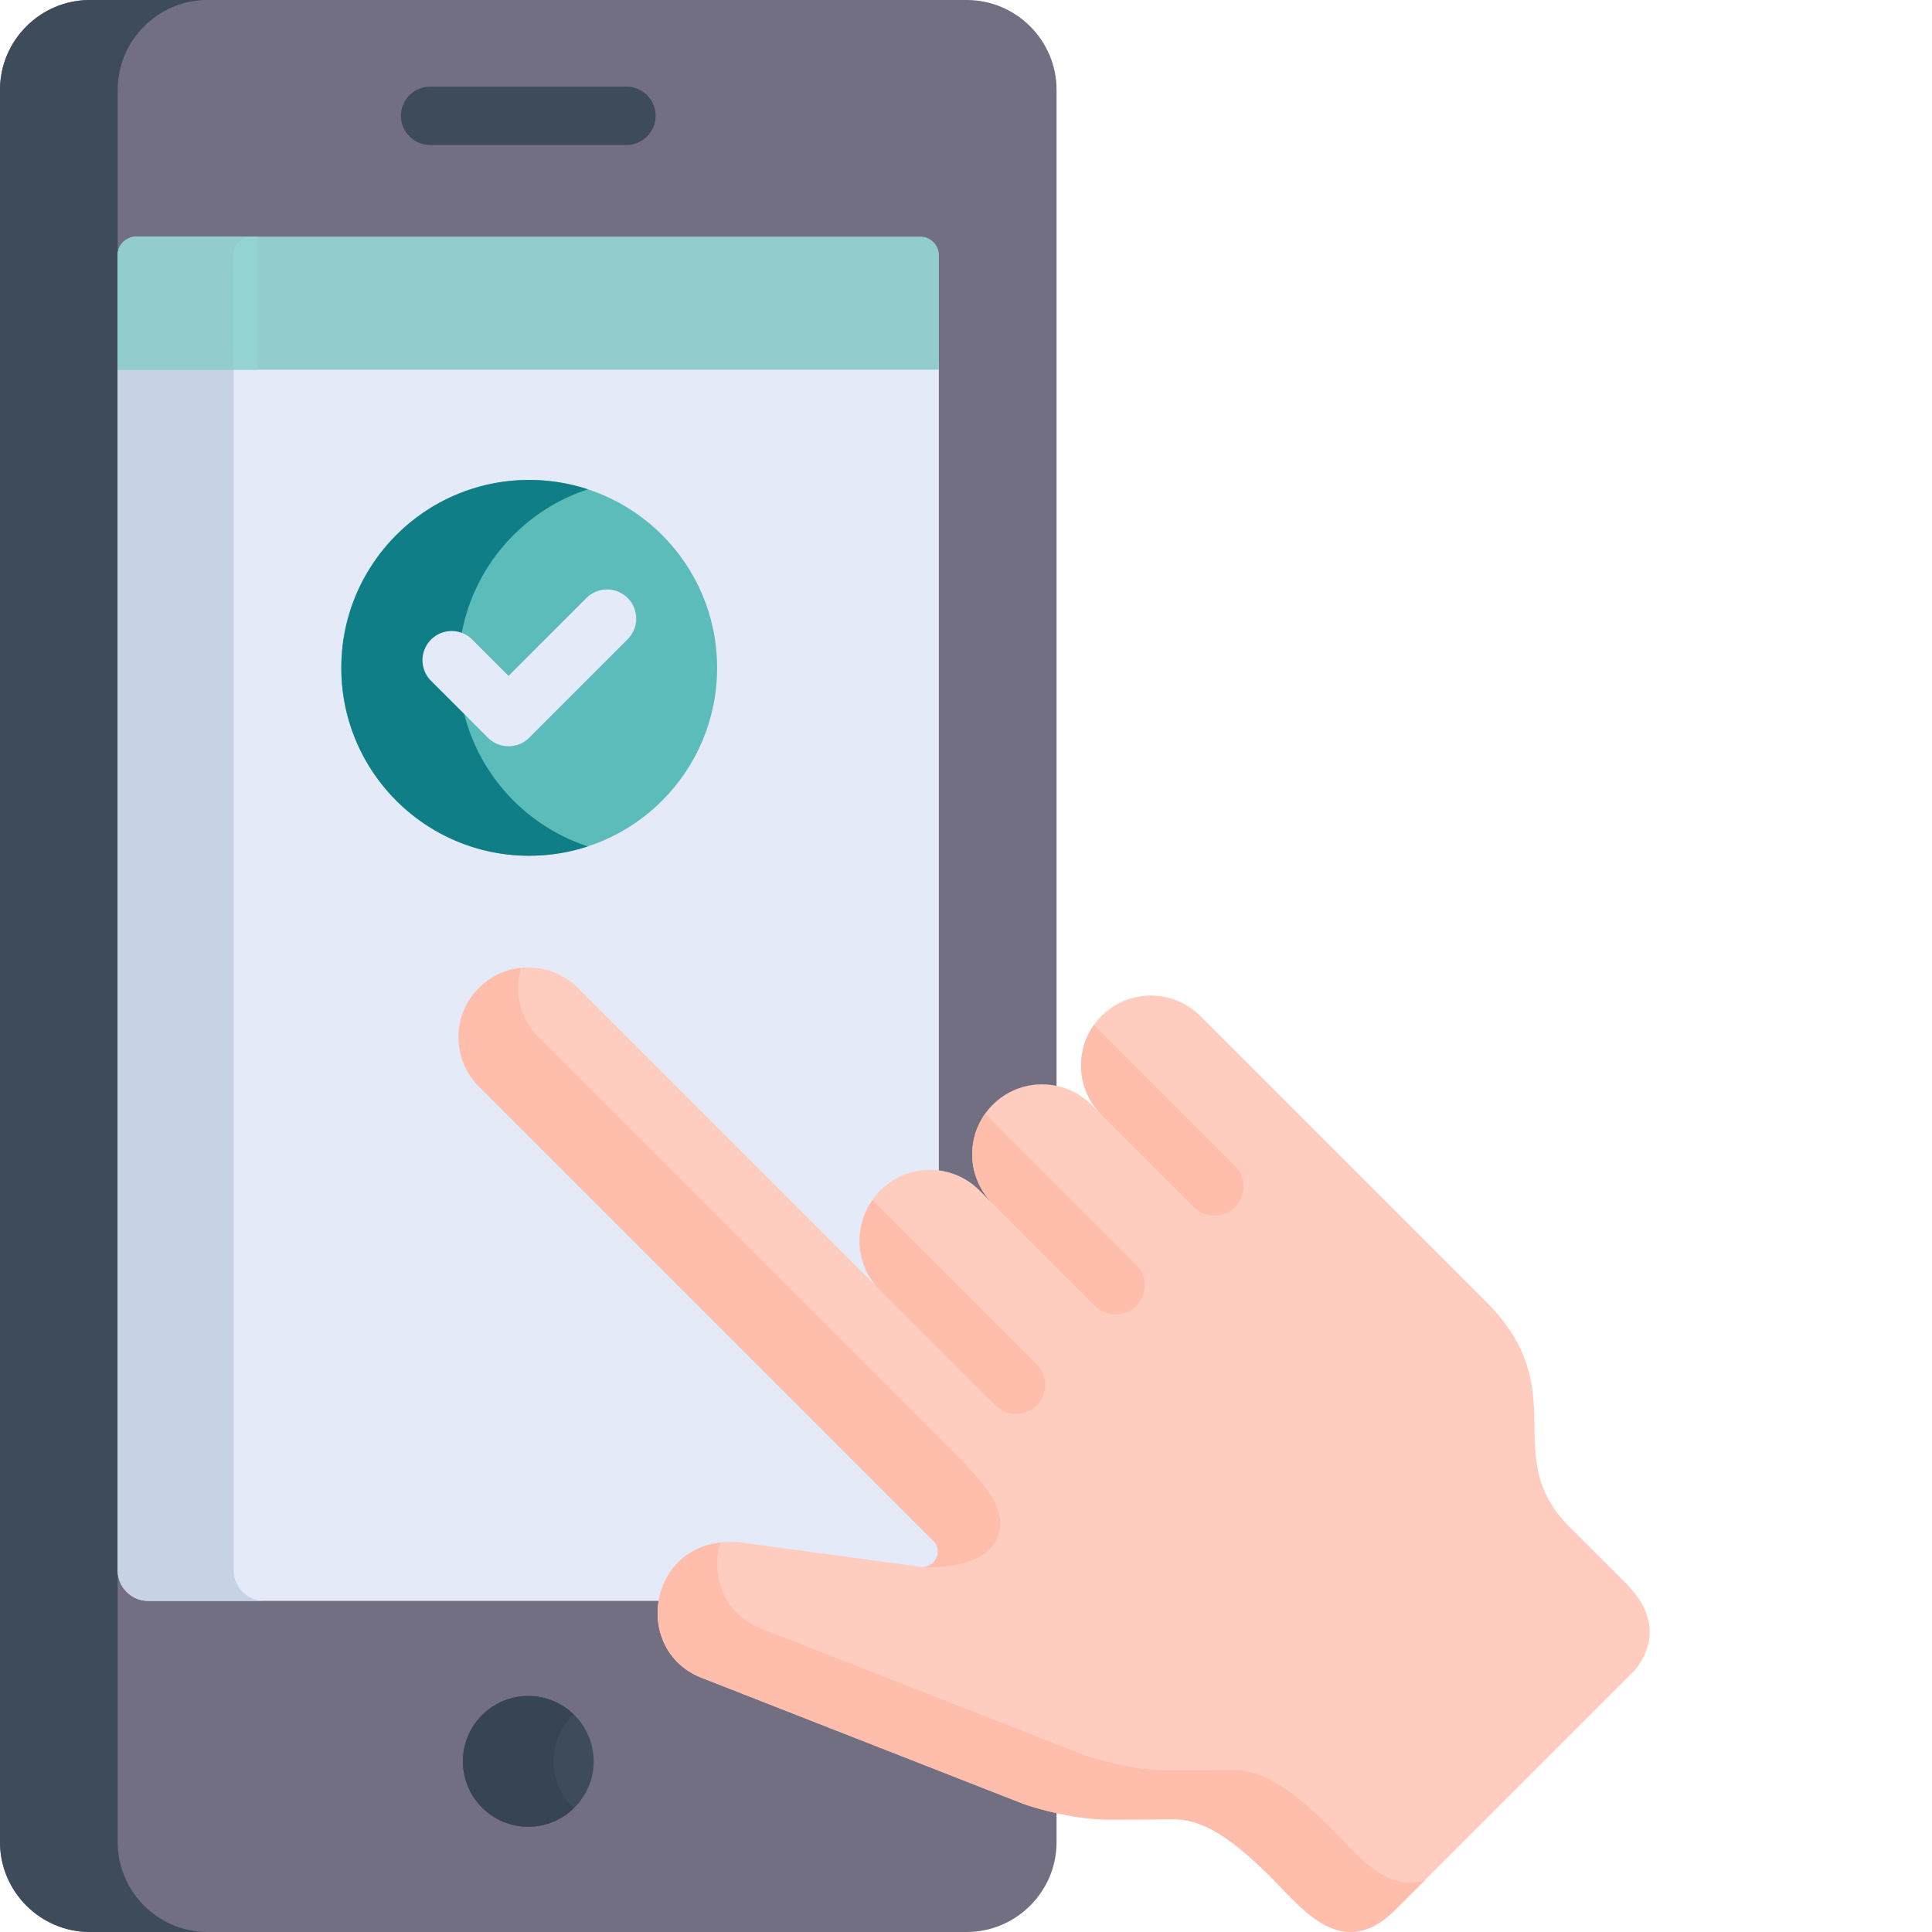 <svg xmlns="http://www.w3.org/2000/svg" version="1.1" xmlns:xlink="http://www.w3.org/1999/xlink" xmlns:svgjs="http://svgjs.com/svgjs" width="512" height="512" x="0" y="0" viewBox="0 0 512 512" style="enable-background:new 0 0 512 512" xml:space="preserve" class=""><g><path fill="#726f82" d="M256.203 0H23.797C10.71 0 0 10.707 0 23.797v464.406C0 501.29 10.707 512 23.797 512h232.406C269.29 512 280 501.293 280 488.203V23.797C280 10.707 269.29 0 256.203 0zm0 0" data-original="#576574" class=""></path><path fill="#3e4b5a" d="M31.188 488.203V23.797C31.188 10.71 41.895 0 54.983 0H23.797C10.71 0 0 10.71 0 23.797v464.406C0 501.29 10.707 512 23.797 512H54.98c-13.09 0-23.792-10.71-23.792-23.797zm0 0" data-original="#3e4b5a" class=""></path><path fill="#e4eaf8" d="M31.188 95.918v320.215a8.119 8.119 0 0 0 8.117 8.12h201.39a8.119 8.119 0 0 0 8.118-8.12V95.918zm0 0" data-original="#e4eaf8" class=""></path><path fill="#c7d2e5" d="M61.922 416.133V95.918H31.188v320.215a8.119 8.119 0 0 0 8.117 8.12h30.738c-4.484-.003-8.121-3.636-8.121-8.12zm0 0" data-original="#c7d2e5" class=""></path><path fill="#3e4b5a" d="M157.324 466.777c0 9.57-7.758 17.328-17.324 17.328-9.57 0-17.328-7.757-17.328-17.328 0-9.566 7.758-17.324 17.328-17.324 9.566 0 17.324 7.758 17.324 17.324zm0 0" data-original="#3e4b5a" class=""></path><path fill="#374451" d="M146.71 466.777c0-4.894 2.044-9.308 5.31-12.46-3.118-3.008-7.348-4.864-12.02-4.864-9.57 0-17.328 7.758-17.328 17.324 0 9.57 7.758 17.328 17.328 17.328 4.672 0 8.902-1.859 12.02-4.867-3.266-3.148-5.31-7.562-5.31-12.46zm0 0" data-original="#374451" class=""></path><path fill="#3e4b5a" d="M166.016 38.418h-52.032a7.726 7.726 0 0 1-7.726-7.727 7.724 7.724 0 0 1 7.726-7.726h52.032a7.726 7.726 0 0 1 7.726 7.726c0 4.27-3.46 7.727-7.726 7.727zm0 0" data-original="#3e4b5a" class=""></path><path fill="#92cccc" d="M243.879 62.715H36.12a4.935 4.935 0 0 0-4.937 4.933V97.98h217.629V67.648a4.934 4.934 0 0 0-4.934-4.933zm0 0" data-original="#54a0ff" class=""></path><path fill="#93d3d1" d="M68.227 62.715H36.12a4.931 4.931 0 0 0-4.934 4.933V97.98h37.04zm0 0" data-original="#ff6b6b" class=""></path><path fill="#92cccc" d="M66.684 62.715H36.12a4.931 4.931 0 0 0-4.934 4.933V97.98H61.75V67.648a4.936 4.936 0 0 1 4.934-4.933zm0 0" data-original="#ee5253" class=""></path><path fill="#ffcdbf" d="m430.82 419.516-14.886-14.875c-19-18.977 1.539-36.047-22.098-59.641l-55.309-55.309c-4.148-4.152-16.148-16.148-20.441-20.441-7.23-7.23-18.953-7.23-26.184 0-7.23 7.23-7.23 18.953 0 26.184l-2.648-2.649c-7.234-7.23-18.957-7.23-26.188 0-7.23 7.23-7.23 18.953 0 26.184l-3.53-3.531c-7.231-7.231-18.954-7.231-26.184 0-7.122 7.12-7.485 18.714-.598 25.972-78.027-78.027-68.191-68.195-79.621-79.61-7.246-7.234-18.985-7.222-26.219.02-7.234 7.246-7.187 18.946.059 26.18l120.359 120.36c2.73 2.73.434 7.363-3.39 6.847l-45.747-6.187c-26.011-4.333-32.105 28.3-11.843 35.777l84.941 33.281c.14.05 11.66 4.184 23.121 4.125l.004.004c.129-.004 16.594-.082 16.594-.082 8.68-.04 16.77 6.465 25.597 15.14 8.496 8.5 19.098 22.9 33.168 8.829 6.985-6.98 55.395-55.395 63.563-63.563 3.617-4.535 7.453-13.047-2.52-23.015zm0 0" data-original="#ffcdbf" class=""></path><g fill="#ffbeab"><path d="M352.406 484.219h.004c-8.828-8.676-16.922-15.184-25.601-15.14 0 0-16.465.077-16.594.081l-.004-.004c-11.461.059-22.98-4.074-23.121-4.129l-84.938-33.277c-10.386-3.832-13.832-14.27-11.234-22.953-19.688 2.265-22.773 29.285-4.563 36.004l84.938 33.277c.14.055 11.66 4.184 23.125 4.129v.004c.129-.004 16.598-.082 16.598-.082 8.68-.043 16.77 6.465 25.597 15.137l-.004.004c8.5 8.496 19.102 22.894 33.172 8.828 1.309-1.313 4.078-4.078 7.766-7.766-10.195 3.246-18.34-7.316-25.14-14.113zM301.098 346.07a7.733 7.733 0 0 0 0-10.93l-40-39.995c-5.153 7.21-4.524 17.277 1.918 23.77l27.152 27.155a7.733 7.733 0 0 0 10.93 0zM274.719 361.52l-43.504-43.508c-4.953 7.097-4.57 16.922 1.504 23.36l31.074 31.073a7.721 7.721 0 0 0 10.926 0 7.721 7.721 0 0 0 0-10.925zM327.281 319.883a7.721 7.721 0 0 0 0-10.926l-37.347-37.352c-5.153 7.215-4.524 17.282 1.918 23.778l24.503 24.504a7.725 7.725 0 0 0 10.926-.004zm0 0" fill="#ffbeab" data-original="#ffbeab" class=""></path></g><path fill="#5bbcb9" d="M190.043 176.988c0 27.5-22.293 49.793-49.793 49.793s-49.797-22.293-49.797-49.793 22.297-49.797 49.797-49.797 49.793 22.297 49.793 49.797zm0 0" data-original="#1dd1a1" class=""></path><path fill="#0f7e86" d="M121.512 176.988c0-22.078 14.375-40.785 34.265-47.312a49.664 49.664 0 0 0-15.527-2.485c-27.504 0-49.797 22.297-49.797 49.797s22.293 49.793 49.797 49.793c5.422 0 10.64-.879 15.527-2.48-19.89-6.528-34.265-25.235-34.265-47.313zm0 0" data-original="#15ba8b" class=""></path><path fill="#e4eaf8" d="m129.313 195.504-15.157-15.156a7.728 7.728 0 0 1 10.93-10.926l9.687 9.687 20.641-20.636a7.728 7.728 0 0 1 10.926 0 7.733 7.733 0 0 1 0 10.93l-26.102 26.1c-3.011 3.013-7.91 3.017-10.925 0zm0 0" data-original="#e4eaf8" class=""></path><path fill="#ffbeab" d="M251.887 384.07 142.77 274.95a18.523 18.523 0 0 1-4.672-18.462 18.493 18.493 0 0 0-11.184 5.332c-7.234 7.246-7.187 18.95.059 26.18l120.359 120.36c2.73 2.73.434 7.367-3.39 6.85 0 0 15.046 1.321 19.683-6.413s-2.406-15.399-11.738-24.727zm0 0" data-original="#ffbeab" class=""></path></g></svg>